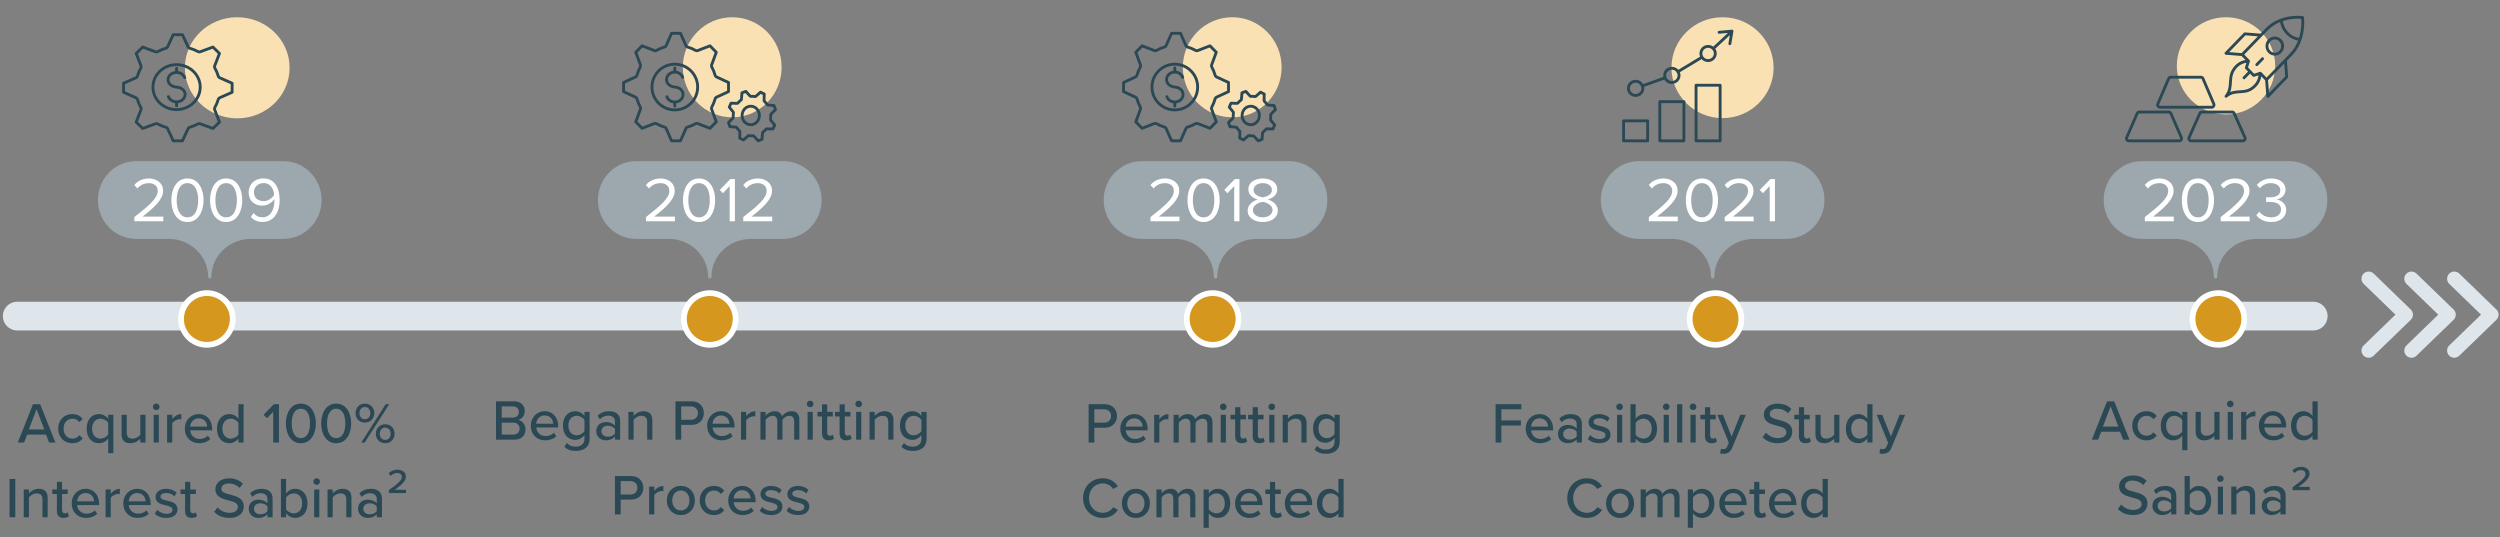 <svg width="870" height="187" viewBox="0 0 870 187" fill="none" xmlns="http://www.w3.org/2000/svg">
<rect x="0" y="0" width="870" height="187" fill="#808080" stroke="none"/>
<g clip-path="url(#clip0_943_40562)">
<path d="M111.671 69.604C111.671 62.291 105.838 56.336 98.675 56.336H47.325C40.162 56.336 34.329 62.291 34.329 69.604C34.329 76.917 40.162 82.872 47.325 82.872H58.003C58.003 82.872 58.082 82.899 58.121 82.899H58.345C58.438 82.885 58.543 82.872 58.635 82.872C66.39 82.872 72.684 88.921 72.684 96.341C72.684 96.529 72.829 96.677 73.013 96.677C73.197 96.677 73.342 96.529 73.342 96.341C73.342 89.069 79.281 83.167 86.865 82.899C86.904 82.899 86.944 82.899 86.983 82.872H98.675C105.838 82.872 111.671 76.917 111.671 69.604Z" fill="#9DA7AE"/>
<path d="M111.671 69.604C111.671 62.291 105.838 56.336 98.675 56.336H47.325C40.162 56.336 34.329 62.291 34.329 69.604C34.329 76.917 40.162 82.872 47.325 82.872H58.003C58.003 82.872 58.082 82.899 58.121 82.899H58.345C58.438 82.885 58.543 82.872 58.635 82.872C66.39 82.872 72.684 88.921 72.684 96.341C72.684 96.529 72.829 96.677 73.013 96.677C73.197 96.677 73.342 96.529 73.342 96.341C73.342 89.069 79.281 83.167 86.865 82.899C86.904 82.899 86.944 82.899 86.983 82.872H98.675C105.838 82.872 111.671 76.917 111.671 69.604Z" stroke="#9DA7AE" stroke-width="0.5" stroke-linecap="round" stroke-linejoin="round"/>
</g>
<g clip-path="url(#clip1_943_40562)">
<path d="M285.671 69.604C285.671 62.291 279.838 56.336 272.675 56.336H221.325C214.162 56.336 208.329 62.291 208.329 69.604C208.329 76.917 214.162 82.872 221.325 82.872H232.003C232.003 82.872 232.082 82.899 232.121 82.899H232.345C232.437 82.885 232.543 82.872 232.635 82.872C240.39 82.872 246.684 88.921 246.684 96.341C246.684 96.529 246.829 96.677 247.013 96.677C247.197 96.677 247.342 96.529 247.342 96.341C247.342 89.069 253.28 83.167 260.865 82.899C260.904 82.899 260.944 82.899 260.983 82.872H272.675C279.838 82.872 285.671 76.917 285.671 69.604Z" fill="#9DA7AE"/>
<path d="M285.671 69.604C285.671 62.291 279.838 56.336 272.675 56.336H221.325C214.162 56.336 208.329 62.291 208.329 69.604C208.329 76.917 214.162 82.872 221.325 82.872H232.003C232.003 82.872 232.082 82.899 232.121 82.899H232.345C232.437 82.885 232.543 82.872 232.635 82.872C240.39 82.872 246.684 88.921 246.684 96.341C246.684 96.529 246.829 96.677 247.013 96.677C247.197 96.677 247.342 96.529 247.342 96.341C247.342 89.069 253.28 83.167 260.865 82.899C260.904 82.899 260.944 82.899 260.983 82.872H272.675C279.838 82.872 285.671 76.917 285.671 69.604Z" stroke="#9DA7AE" stroke-width="0.5" stroke-linecap="round" stroke-linejoin="round"/>
</g>
<g clip-path="url(#clip2_943_40562)">
<path d="M461.671 69.604C461.671 62.291 455.838 56.336 448.675 56.336H397.325C390.162 56.336 384.329 62.291 384.329 69.604C384.329 76.917 390.162 82.872 397.325 82.872H408.003C408.003 82.872 408.082 82.899 408.121 82.899H408.345C408.437 82.885 408.543 82.872 408.635 82.872C416.39 82.872 422.684 88.921 422.684 96.341C422.684 96.529 422.829 96.677 423.013 96.677C423.197 96.677 423.342 96.529 423.342 96.341C423.342 89.069 429.28 83.167 436.865 82.899C436.904 82.899 436.944 82.899 436.983 82.872H448.675C455.838 82.872 461.671 76.917 461.671 69.604Z" fill="#9DA7AE"/>
<path d="M461.671 69.604C461.671 62.291 455.838 56.336 448.675 56.336H397.325C390.162 56.336 384.329 62.291 384.329 69.604C384.329 76.917 390.162 82.872 397.325 82.872H408.003C408.003 82.872 408.082 82.899 408.121 82.899H408.345C408.437 82.885 408.543 82.872 408.635 82.872C416.39 82.872 422.684 88.921 422.684 96.341C422.684 96.529 422.829 96.677 423.013 96.677C423.197 96.677 423.342 96.529 423.342 96.341C423.342 89.069 429.28 83.167 436.865 82.899C436.904 82.899 436.944 82.899 436.983 82.872H448.675C455.838 82.872 461.671 76.917 461.671 69.604Z" stroke="#9DA7AE" stroke-width="0.5" stroke-linecap="round" stroke-linejoin="round"/>
</g>
<g clip-path="url(#clip3_943_40562)">
<path d="M634.671 69.604C634.671 62.291 628.838 56.336 621.675 56.336H570.325C563.162 56.336 557.329 62.291 557.329 69.604C557.329 76.917 563.162 82.872 570.325 82.872H581.003C581.003 82.872 581.082 82.899 581.121 82.899H581.345C581.437 82.885 581.543 82.872 581.635 82.872C589.39 82.872 595.684 88.921 595.684 96.341C595.684 96.529 595.829 96.677 596.013 96.677C596.197 96.677 596.342 96.529 596.342 96.341C596.342 89.069 602.28 83.167 609.865 82.899C609.904 82.899 609.944 82.899 609.983 82.872H621.675C628.838 82.872 634.671 76.917 634.671 69.604Z" fill="#9DA7AE"/>
<path d="M634.671 69.604C634.671 62.291 628.838 56.336 621.675 56.336H570.325C563.162 56.336 557.329 62.291 557.329 69.604C557.329 76.917 563.162 82.872 570.325 82.872H581.003C581.003 82.872 581.082 82.899 581.121 82.899H581.345C581.437 82.885 581.543 82.872 581.635 82.872C589.39 82.872 595.684 88.921 595.684 96.341C595.684 96.529 595.829 96.677 596.013 96.677C596.197 96.677 596.342 96.529 596.342 96.341C596.342 89.069 602.28 83.167 609.865 82.899C609.904 82.899 609.944 82.899 609.983 82.872H621.675C628.838 82.872 634.671 76.917 634.671 69.604Z" stroke="#9DA7AE" stroke-width="0.5" stroke-linecap="round" stroke-linejoin="round"/>
</g>
<g clip-path="url(#clip4_943_40562)">
<path d="M809.671 69.604C809.671 62.291 803.838 56.336 796.675 56.336H745.325C738.162 56.336 732.329 62.291 732.329 69.604C732.329 76.917 738.162 82.872 745.325 82.872H756.003C756.003 82.872 756.082 82.899 756.121 82.899H756.345C756.437 82.885 756.543 82.872 756.635 82.872C764.39 82.872 770.684 88.921 770.684 96.341C770.684 96.529 770.829 96.677 771.013 96.677C771.197 96.677 771.342 96.529 771.342 96.341C771.342 89.069 777.28 83.167 784.865 82.899C784.904 82.899 784.944 82.899 784.983 82.872H796.675C803.838 82.872 809.671 76.917 809.671 69.604Z" fill="#9DA7AE"/>
<path d="M809.671 69.604C809.671 62.291 803.838 56.336 796.675 56.336H745.325C738.162 56.336 732.329 62.291 732.329 69.604C732.329 76.917 738.162 82.872 745.325 82.872H756.003C756.003 82.872 756.082 82.899 756.121 82.899H756.345C756.437 82.885 756.543 82.872 756.635 82.872C764.39 82.872 770.684 88.921 770.684 96.341C770.684 96.529 770.829 96.677 771.013 96.677C771.197 96.677 771.342 96.529 771.342 96.341C771.342 89.069 777.28 83.167 784.865 82.899C784.904 82.899 784.944 82.899 784.983 82.872H796.675C803.838 82.872 809.671 76.917 809.671 69.604Z" stroke="#9DA7AE" stroke-width="0.5" stroke-linecap="round" stroke-linejoin="round"/>
</g>
<path d="M19.282 154H17.082L16.002 151.24H9.462L8.382 154H6.182L11.482 140.66H13.982L19.282 154ZM15.422 149.46L12.722 142.4L10.042 149.46H15.422ZM20.242 149.16C20.242 146.26 22.242 144.1 25.162 144.1C26.982 144.1 28.082 144.86 28.782 145.8L27.582 146.9C27.002 146.08 26.222 145.7 25.242 145.7C23.342 145.7 22.122 147.16 22.122 149.16C22.122 151.16 23.342 152.64 25.242 152.64C26.222 152.64 27.002 152.24 27.582 151.44L28.782 152.54C28.082 153.48 26.982 154.24 25.162 154.24C22.242 154.24 20.242 152.06 20.242 149.16ZM39.444 144.34V157.68H37.644V152.6C36.864 153.66 35.724 154.24 34.464 154.24C31.944 154.24 30.164 152.32 30.164 149.16C30.164 146 31.944 144.1 34.464 144.1C35.764 144.1 36.924 144.76 37.644 145.72V144.34H39.444ZM37.644 151.22V147.12C37.144 146.34 36.044 145.7 34.964 145.7C33.164 145.7 32.044 147.16 32.044 149.16C32.044 151.18 33.164 152.64 34.964 152.64C36.044 152.64 37.144 151.98 37.644 151.22ZM50.627 154H48.827V152.68C48.087 153.48 46.867 154.24 45.387 154.24C43.327 154.24 42.307 153.2 42.307 151.16V144.34H44.107V150.56C44.107 152.16 44.907 152.64 46.147 152.64C47.267 152.64 48.287 152 48.827 151.28V144.34H50.627V154ZM54.359 142.72C53.739 142.72 53.199 142.22 53.199 141.58C53.199 140.94 53.739 140.42 54.359 140.42C54.999 140.42 55.519 140.94 55.519 141.58C55.519 142.22 54.999 142.72 54.359 142.72ZM55.279 154H53.479V144.34H55.279V154ZM59.947 154H58.147V144.34H59.947V145.82C60.687 144.86 61.827 144.12 63.107 144.12V145.94C62.927 145.9 62.727 145.88 62.487 145.88C61.587 145.88 60.367 146.56 59.947 147.28V154ZM64.305 149.16C64.305 146.36 66.325 144.1 69.145 144.1C72.045 144.1 73.845 146.36 73.845 149.32V149.76H66.205C66.345 151.4 67.545 152.76 69.485 152.76C70.505 152.76 71.625 152.36 72.345 151.62L73.185 152.8C72.225 153.74 70.865 154.24 69.305 154.24C66.425 154.24 64.305 152.2 64.305 149.16ZM69.145 145.58C67.205 145.58 66.285 147.14 66.185 148.46H72.085C72.045 147.18 71.185 145.58 69.145 145.58ZM84.776 154H82.976V152.62C82.256 153.58 81.096 154.24 79.816 154.24C77.296 154.24 75.496 152.34 75.496 149.18C75.496 146.08 77.296 144.1 79.816 144.1C81.056 144.1 82.196 144.7 82.976 145.74V140.66H84.776V154ZM82.976 151.24V147.12C82.476 146.34 81.396 145.7 80.296 145.7C78.496 145.7 77.376 147.16 77.376 149.18C77.376 151.18 78.496 152.64 80.296 152.64C81.396 152.64 82.476 152.02 82.976 151.24ZM97.075 154H95.075V143.28L92.915 145.54L91.735 144.32L95.315 140.66H97.075V154ZM99.483 147.34C99.483 144.04 101.003 140.46 104.703 140.46C108.403 140.46 109.923 144.04 109.923 147.34C109.923 150.64 108.403 154.24 104.703 154.24C101.003 154.24 99.483 150.64 99.483 147.34ZM107.883 147.34C107.883 144.74 107.063 142.24 104.703 142.24C102.343 142.24 101.523 144.74 101.523 147.34C101.523 149.94 102.343 152.46 104.703 152.46C107.063 152.46 107.883 149.94 107.883 147.34ZM111.768 147.34C111.768 144.04 113.288 140.46 116.988 140.46C120.688 140.46 122.208 144.04 122.208 147.34C122.208 150.64 120.688 154.24 116.988 154.24C113.288 154.24 111.768 150.64 111.768 147.34ZM120.168 147.34C120.168 144.74 119.348 142.24 116.988 142.24C114.628 142.24 113.808 144.74 113.808 147.34C113.808 149.94 114.628 152.46 116.988 152.46C119.348 152.46 120.168 149.94 120.168 147.34ZM123.733 143.78C123.733 141.9 125.033 140.46 126.973 140.46C128.933 140.46 130.253 141.9 130.253 143.78C130.253 145.64 128.933 147.06 126.973 147.06C125.033 147.06 123.733 145.64 123.733 143.78ZM126.913 154H125.713L134.233 140.66H135.453L126.913 154ZM128.873 143.78C128.873 142.54 128.093 141.64 126.973 141.64C125.873 141.64 125.093 142.54 125.093 143.78C125.093 144.98 125.873 145.9 126.973 145.9C128.093 145.9 128.873 144.98 128.873 143.78ZM130.793 150.96C130.793 149.08 132.113 147.64 134.053 147.64C135.993 147.64 137.313 149.08 137.313 150.96C137.313 152.82 135.993 154.24 134.053 154.24C132.113 154.24 130.793 152.82 130.793 150.96ZM135.953 150.96C135.953 149.72 135.173 148.82 134.053 148.82C132.933 148.82 132.153 149.72 132.153 150.96C132.153 152.18 132.933 153.08 134.053 153.08C135.173 153.08 135.953 152.18 135.953 150.96ZM5.324 180H3.324V166.66H5.324V180ZM16.584 180H14.784V173.82C14.784 172.22 13.964 171.7 12.724 171.7C11.604 171.7 10.584 172.38 10.064 173.1V180H8.264V170.34H10.064V171.7C10.704 170.92 11.984 170.1 13.484 170.1C15.524 170.1 16.584 171.18 16.584 173.22V180ZM22.096 180.24C20.576 180.24 19.796 179.38 19.796 177.86V171.92H18.196V170.34H19.796V167.7H21.596V170.34H23.556V171.92H21.596V177.46C21.596 178.14 21.916 178.64 22.536 178.64C22.956 178.64 23.336 178.46 23.516 178.26L23.976 179.62C23.596 179.98 23.036 180.24 22.096 180.24ZM24.949 175.16C24.949 172.36 26.969 170.1 29.789 170.1C32.689 170.1 34.489 172.36 34.489 175.32V175.76H26.849C26.989 177.4 28.189 178.76 30.129 178.76C31.149 178.76 32.269 178.36 32.989 177.62L33.829 178.8C32.869 179.74 31.509 180.24 29.949 180.24C27.069 180.24 24.949 178.2 24.949 175.16ZM29.789 171.58C27.849 171.58 26.929 173.14 26.829 174.46H32.729C32.689 173.18 31.829 171.58 29.789 171.58ZM38.541 180H36.741V170.34H38.541V171.82C39.281 170.86 40.421 170.12 41.701 170.12V171.94C41.521 171.9 41.321 171.88 41.081 171.88C40.181 171.88 38.961 172.56 38.541 173.28V180ZM42.899 175.16C42.899 172.36 44.919 170.1 47.739 170.1C50.639 170.1 52.439 172.36 52.439 175.32V175.76H44.799C44.939 177.4 46.139 178.76 48.079 178.76C49.099 178.76 50.219 178.36 50.939 177.62L51.779 178.8C50.819 179.74 49.459 180.24 47.899 180.24C45.019 180.24 42.899 178.2 42.899 175.16ZM47.739 171.58C45.799 171.58 44.879 173.14 44.779 174.46H50.679C50.639 173.18 49.779 171.58 47.739 171.58ZM53.85 178.74L54.71 177.42C55.37 178.14 56.65 178.8 57.95 178.8C59.31 178.8 60.03 178.24 60.03 177.42C60.03 176.46 58.93 176.14 57.69 175.86C56.05 175.48 54.13 175.04 54.13 172.96C54.13 171.42 55.45 170.1 57.81 170.1C59.47 170.1 60.67 170.7 61.49 171.48L60.69 172.74C60.13 172.06 59.05 171.56 57.83 171.56C56.61 171.56 55.85 172.04 55.85 172.82C55.85 173.66 56.89 173.94 58.09 174.22C59.77 174.6 61.77 175.06 61.77 177.28C61.77 178.94 60.41 180.24 57.87 180.24C56.25 180.24 54.83 179.74 53.85 178.74ZM66.706 180.24C65.186 180.24 64.406 179.38 64.406 177.86V171.92H62.806V170.34H64.406V167.7H66.206V170.34H68.165V171.92H66.206V177.46C66.206 178.14 66.525 178.64 67.145 178.64C67.566 178.64 67.945 178.46 68.126 178.26L68.585 179.62C68.206 179.98 67.645 180.24 66.706 180.24ZM74.535 178.12L75.675 176.58C76.575 177.58 78.015 178.46 79.875 178.46C82.035 178.46 82.795 177.36 82.795 176.4C82.795 175 81.275 174.6 79.575 174.16C77.435 173.6 74.955 172.98 74.955 170.26C74.955 168.06 76.895 166.46 79.675 166.46C81.735 166.46 83.355 167.12 84.535 168.32L83.375 169.8C82.355 168.72 80.955 168.24 79.515 168.24C78.035 168.24 77.015 169 77.015 170.12C77.015 171.32 78.455 171.7 80.115 172.12C82.295 172.7 84.835 173.38 84.835 176.22C84.835 178.3 83.395 180.24 79.795 180.24C77.415 180.24 75.675 179.38 74.535 178.12ZM94.872 180H93.072V178.94C92.312 179.78 91.212 180.24 89.912 180.24C88.312 180.24 86.552 179.16 86.552 177.04C86.552 174.84 88.292 173.88 89.912 173.88C91.212 173.88 92.332 174.3 93.072 175.16V173.56C93.072 172.36 92.092 171.64 90.712 171.64C89.612 171.64 88.672 172.06 87.812 172.92L87.032 171.68C88.112 170.62 89.432 170.1 90.992 170.1C93.092 170.1 94.872 171.02 94.872 173.48V180ZM93.072 177.88V176.24C92.532 175.52 91.592 175.14 90.592 175.14C89.292 175.14 88.372 175.92 88.372 177.06C88.372 178.2 89.292 178.98 90.592 178.98C91.592 178.98 92.532 178.6 93.072 177.88ZM99.556 180H97.756V166.66H99.556V171.74C100.316 170.7 101.456 170.1 102.716 170.1C105.236 170.1 107.016 172.08 107.016 175.18C107.016 178.34 105.216 180.24 102.716 180.24C101.416 180.24 100.276 179.58 99.556 178.62V180ZM99.556 173.14V177.24C100.036 178.02 101.136 178.64 102.236 178.64C104.036 178.64 105.156 177.2 105.156 175.18C105.156 173.16 104.036 171.7 102.236 171.7C101.136 171.7 100.036 172.36 99.556 173.14ZM110.199 168.72C109.579 168.72 109.039 168.22 109.039 167.58C109.039 166.94 109.579 166.42 110.199 166.42C110.839 166.42 111.359 166.94 111.359 167.58C111.359 168.22 110.839 168.72 110.199 168.72ZM111.119 180H109.319V170.34H111.119V180ZM122.307 180H120.507V173.82C120.507 172.22 119.687 171.7 118.447 171.7C117.327 171.7 116.307 172.38 115.787 173.1V180H113.987V170.34H115.787V171.7C116.427 170.92 117.707 170.1 119.207 170.1C121.247 170.1 122.307 171.18 122.307 173.22V180ZM132.919 180H131.119V178.94C130.359 179.78 129.259 180.24 127.959 180.24C126.359 180.24 124.599 179.16 124.599 177.04C124.599 174.84 126.339 173.88 127.959 173.88C129.259 173.88 130.379 174.3 131.119 175.16V173.56C131.119 172.36 130.139 171.64 128.759 171.64C127.659 171.64 126.719 172.06 125.859 172.92L125.079 171.68C126.159 170.62 127.479 170.1 129.039 170.1C131.139 170.1 132.919 171.02 132.919 173.48V180ZM131.119 177.88V176.24C130.579 175.52 129.639 175.14 128.639 175.14C127.339 175.14 126.419 175.92 126.419 177.06C126.419 178.2 127.339 178.98 128.639 178.98C129.639 178.98 130.579 178.6 131.119 177.88ZM141.303 171.58H135.343V170.54C138.523 168.28 139.843 167.14 139.843 165.96C139.843 165.02 139.083 164.6 138.243 164.6C137.263 164.6 136.423 165.1 136.023 165.64L135.263 164.74C135.983 163.88 137.163 163.46 138.283 163.46C139.843 163.46 141.243 164.24 141.243 165.86C141.243 167.38 139.743 168.76 137.403 170.44H141.303V171.58Z" fill="#2B4855"/>
<path d="M56.828 77H46.752V75.548C52.032 71.39 54.892 68.948 54.892 66.418C54.892 64.548 53.352 63.734 51.834 63.734C50.074 63.734 48.709 64.482 47.852 65.582L46.73 64.416C47.852 62.942 49.766 62.106 51.834 62.106C54.276 62.106 56.761 63.492 56.761 66.418C56.761 69.41 53.725 72.138 49.633 75.372H56.828V77ZM59.619 69.674C59.619 66.088 61.203 62.106 65.229 62.106C69.233 62.106 70.839 66.088 70.839 69.674C70.839 73.238 69.233 77.264 65.229 77.264C61.203 77.264 59.619 73.238 59.619 69.674ZM68.969 69.674C68.969 66.748 68.023 63.734 65.229 63.734C62.435 63.734 61.489 66.748 61.489 69.674C61.489 72.6 62.435 75.636 65.229 75.636C68.023 75.636 68.969 72.6 68.969 69.674ZM73.09 69.674C73.09 66.088 74.674 62.106 78.7 62.106C82.704 62.106 84.31 66.088 84.31 69.674C84.31 73.238 82.704 77.264 78.7 77.264C74.674 77.264 73.09 73.238 73.09 69.674ZM82.44 69.674C82.44 66.748 81.494 63.734 78.7 63.734C75.906 63.734 74.96 66.748 74.96 69.674C74.96 72.6 75.906 75.636 78.7 75.636C81.494 75.636 82.44 72.6 82.44 69.674ZM87.287 75.482L88.21 74.118C88.959 74.998 89.838 75.614 91.356 75.614C94.326 75.614 95.493 72.644 95.493 69.872C95.493 69.674 95.493 69.476 95.471 69.278C94.832 70.29 93.204 71.566 91.335 71.566C88.695 71.566 86.516 70.004 86.516 66.88C86.516 64.35 88.453 62.084 91.642 62.084C95.757 62.084 97.319 65.67 97.319 69.674C97.319 73.634 95.471 77.242 91.356 77.242C89.487 77.242 88.21 76.538 87.287 75.482ZM95.404 67.804C95.251 65.978 94.282 63.712 91.731 63.712C89.487 63.712 88.365 65.428 88.365 66.814C88.365 68.97 89.861 69.982 91.752 69.982C93.204 69.982 94.635 69.102 95.404 67.804Z" fill="white"/>
<path d="M179.023 153H172.603V139.66H178.863C181.243 139.66 182.623 141.12 182.623 143.06C182.623 144.74 181.523 145.86 180.303 146.12C181.723 146.34 182.883 147.78 182.883 149.4C182.883 151.5 181.483 153 179.023 153ZM174.603 141.42V145.32H178.483C179.823 145.32 180.563 144.48 180.563 143.38C180.563 142.28 179.823 141.42 178.483 141.42H174.603ZM174.603 147.08V151.24H178.583C179.983 151.24 180.823 150.44 180.823 149.14C180.823 148.04 180.063 147.08 178.583 147.08H174.603ZM184.717 148.16C184.717 145.36 186.737 143.1 189.557 143.1C192.457 143.1 194.257 145.36 194.257 148.32V148.76H186.617C186.757 150.4 187.957 151.76 189.897 151.76C190.917 151.76 192.037 151.36 192.757 150.62L193.597 151.8C192.637 152.74 191.277 153.24 189.717 153.24C186.837 153.24 184.717 151.2 184.717 148.16ZM189.557 144.58C187.617 144.58 186.697 146.14 186.597 147.46H192.497C192.457 146.18 191.597 144.58 189.557 144.58ZM196.428 155.48L197.288 154.16C198.088 155.08 199.068 155.44 200.388 155.44C201.888 155.44 203.388 154.72 203.388 152.68V151.42C202.648 152.38 201.508 153.08 200.208 153.08C197.708 153.08 195.908 151.24 195.908 148.08C195.908 144.98 197.708 143.1 200.208 143.1C201.468 143.1 202.608 143.7 203.388 144.74V143.34H205.188V152.62C205.188 155.94 202.768 156.92 200.388 156.92C198.768 156.92 197.588 156.58 196.428 155.48ZM203.388 150.04V146.12C202.888 145.34 201.788 144.7 200.708 144.7C198.908 144.7 197.788 146.1 197.788 148.08C197.788 150.08 198.908 151.48 200.708 151.48C201.788 151.48 202.888 150.82 203.388 150.04ZM215.811 153H214.011V151.94C213.251 152.78 212.151 153.24 210.851 153.24C209.251 153.24 207.491 152.16 207.491 150.04C207.491 147.84 209.231 146.88 210.851 146.88C212.151 146.88 213.271 147.3 214.011 148.16V146.56C214.011 145.36 213.031 144.64 211.651 144.64C210.551 144.64 209.611 145.06 208.751 145.92L207.971 144.68C209.051 143.62 210.371 143.1 211.931 143.1C214.031 143.1 215.811 144.02 215.811 146.48V153ZM214.011 150.88V149.24C213.471 148.52 212.531 148.14 211.531 148.14C210.231 148.14 209.311 148.92 209.311 150.06C209.311 151.2 210.231 151.98 211.531 151.98C212.531 151.98 213.471 151.6 214.011 150.88ZM227.016 153H225.216V146.82C225.216 145.22 224.396 144.7 223.156 144.7C222.036 144.7 221.016 145.38 220.496 146.1V153H218.696V143.34H220.496V144.7C221.136 143.92 222.416 143.1 223.916 143.1C225.956 143.1 227.016 144.18 227.016 146.22V153ZM237.064 153H235.064V139.66H240.684C243.424 139.66 244.944 141.54 244.944 143.76C244.944 145.98 243.404 147.86 240.684 147.86H237.064V153ZM242.884 143.76C242.884 142.36 241.864 141.42 240.424 141.42H237.064V146.1H240.424C241.864 146.1 242.884 145.16 242.884 143.76ZM246.084 148.16C246.084 145.36 248.104 143.1 250.924 143.1C253.824 143.1 255.624 145.36 255.624 148.32V148.76H247.984C248.124 150.4 249.324 151.76 251.264 151.76C252.284 151.76 253.404 151.36 254.124 150.62L254.964 151.8C254.004 152.74 252.644 153.24 251.084 153.24C248.204 153.24 246.084 151.2 246.084 148.16ZM250.924 144.58C248.984 144.58 248.064 146.14 247.964 147.46H253.864C253.824 146.18 252.964 144.58 250.924 144.58ZM259.676 153H257.876V143.34H259.676V144.82C260.416 143.86 261.556 143.12 262.836 143.12V144.94C262.656 144.9 262.456 144.88 262.216 144.88C261.316 144.88 260.096 145.56 259.676 146.28V153ZM278.173 153H276.373V146.56C276.373 145.44 275.873 144.7 274.693 144.7C273.713 144.7 272.753 145.38 272.293 146.08V153H270.493V146.56C270.493 145.44 270.013 144.7 268.793 144.7C267.853 144.7 266.913 145.4 266.433 146.1V153H264.633V143.34H266.433V144.7C266.833 144.1 268.113 143.1 269.553 143.1C271.013 143.1 271.873 143.86 272.173 144.9C272.733 144 274.013 143.1 275.433 143.1C277.213 143.1 278.173 144.08 278.173 146.02V153ZM281.92 141.72C281.3 141.72 280.76 141.22 280.76 140.58C280.76 139.94 281.3 139.42 281.92 139.42C282.56 139.42 283.08 139.94 283.08 140.58C283.08 141.22 282.56 141.72 281.92 141.72ZM282.84 153H281.04V143.34H282.84V153ZM288.368 153.24C286.848 153.24 286.068 152.38 286.068 150.86V144.92H284.468V143.34H286.068V140.7H287.868V143.34H289.828V144.92H287.868V150.46C287.868 151.14 288.188 151.64 288.808 151.64C289.228 151.64 289.608 151.46 289.788 151.26L290.248 152.62C289.868 152.98 289.308 153.24 288.368 153.24ZM294.481 153.24C292.961 153.24 292.181 152.38 292.181 150.86V144.92H290.581V143.34H292.181V140.7H293.981V143.34H295.941V144.92H293.981V150.46C293.981 151.14 294.301 151.64 294.921 151.64C295.341 151.64 295.721 151.46 295.901 151.26L296.361 152.62C295.981 152.98 295.421 153.24 294.481 153.24ZM298.814 141.72C298.194 141.72 297.654 141.22 297.654 140.58C297.654 139.94 298.194 139.42 298.814 139.42C299.454 139.42 299.974 139.94 299.974 140.58C299.974 141.22 299.454 141.72 298.814 141.72ZM299.734 153H297.934V143.34H299.734V153ZM310.922 153H309.122V146.82C309.122 145.22 308.302 144.7 307.062 144.7C305.942 144.7 304.922 145.38 304.402 146.1V153H302.602V143.34H304.402V144.7C305.042 143.92 306.322 143.1 307.822 143.1C309.862 143.1 310.922 144.18 310.922 146.22V153ZM313.694 155.48L314.554 154.16C315.354 155.08 316.334 155.44 317.654 155.44C319.154 155.44 320.654 154.72 320.654 152.68V151.42C319.914 152.38 318.774 153.08 317.474 153.08C314.974 153.08 313.174 151.24 313.174 148.08C313.174 144.98 314.974 143.1 317.474 143.1C318.734 143.1 319.874 143.7 320.654 144.74V143.34H322.454V152.62C322.454 155.94 320.034 156.92 317.654 156.92C316.034 156.92 314.854 156.58 313.694 155.48ZM320.654 150.04V146.12C320.154 145.34 319.054 144.7 317.974 144.7C316.174 144.7 315.054 146.1 315.054 148.08C315.054 150.08 316.174 151.48 317.974 151.48C319.054 151.48 320.154 150.82 320.654 150.04ZM216 179H214V165.66H219.62C222.36 165.66 223.88 167.54 223.88 169.76C223.88 171.98 222.34 173.86 219.62 173.86H216V179ZM221.82 169.76C221.82 168.36 220.8 167.42 219.36 167.42H216V172.1H219.36C220.8 172.1 221.82 171.16 221.82 169.76ZM227.693 179H225.893V169.34H227.693V170.82C228.433 169.86 229.573 169.12 230.853 169.12V170.94C230.673 170.9 230.473 170.88 230.233 170.88C229.333 170.88 228.113 171.56 227.693 172.28V179ZM236.931 179.24C233.931 179.24 232.051 176.96 232.051 174.16C232.051 171.38 233.931 169.1 236.931 169.1C239.951 169.1 241.811 171.38 241.811 174.16C241.811 176.96 239.951 179.24 236.931 179.24ZM236.931 177.64C238.871 177.64 239.931 176 239.931 174.16C239.931 172.34 238.871 170.7 236.931 170.7C235.011 170.7 233.931 172.34 233.931 174.16C233.931 176 235.011 177.64 236.931 177.64ZM243.496 174.16C243.496 171.26 245.496 169.1 248.416 169.1C250.236 169.1 251.336 169.86 252.036 170.8L250.836 171.9C250.256 171.08 249.476 170.7 248.496 170.7C246.596 170.7 245.376 172.16 245.376 174.16C245.376 176.16 246.596 177.64 248.496 177.64C249.476 177.64 250.256 177.24 250.836 176.44L252.036 177.54C251.336 178.48 250.236 179.24 248.416 179.24C245.496 179.24 243.496 177.06 243.496 174.16ZM253.418 174.16C253.418 171.36 255.438 169.1 258.258 169.1C261.158 169.1 262.958 171.36 262.958 174.32V174.76H255.318C255.458 176.4 256.658 177.76 258.598 177.76C259.618 177.76 260.738 177.36 261.458 176.62L262.298 177.8C261.338 178.74 259.978 179.24 258.418 179.24C255.538 179.24 253.418 177.2 253.418 174.16ZM258.258 170.58C256.318 170.58 255.398 172.14 255.298 173.46H261.198C261.158 172.18 260.298 170.58 258.258 170.58ZM264.37 177.74L265.23 176.42C265.89 177.14 267.17 177.8 268.47 177.8C269.83 177.8 270.55 177.24 270.55 176.42C270.55 175.46 269.45 175.14 268.21 174.86C266.57 174.48 264.65 174.04 264.65 171.96C264.65 170.42 265.97 169.1 268.33 169.1C269.99 169.1 271.19 169.7 272.01 170.48L271.21 171.74C270.65 171.06 269.57 170.56 268.35 170.56C267.13 170.56 266.37 171.04 266.37 171.82C266.37 172.66 267.41 172.94 268.61 173.22C270.29 173.6 272.29 174.06 272.29 176.28C272.29 177.94 270.93 179.24 268.39 179.24C266.77 179.24 265.35 178.74 264.37 177.74ZM273.725 177.74L274.585 176.42C275.245 177.14 276.525 177.8 277.825 177.8C279.185 177.8 279.905 177.24 279.905 176.42C279.905 175.46 278.805 175.14 277.565 174.86C275.925 174.48 274.005 174.04 274.005 171.96C274.005 170.42 275.325 169.1 277.685 169.1C279.345 169.1 280.545 169.7 281.365 170.48L280.565 171.74C280.005 171.06 278.925 170.56 277.705 170.56C276.485 170.56 275.725 171.04 275.725 171.82C275.725 172.66 276.765 172.94 277.965 173.22C279.645 173.6 281.645 174.06 281.645 176.28C281.645 177.94 280.285 179.24 277.745 179.24C276.125 179.24 274.705 178.74 273.725 177.74Z" fill="#2B4855"/>
<path d="M234.868 77H224.792V75.548C230.072 71.39 232.932 68.948 232.932 66.418C232.932 64.548 231.392 63.734 229.874 63.734C228.114 63.734 226.75 64.482 225.892 65.582L224.77 64.416C225.892 62.942 227.806 62.106 229.874 62.106C232.316 62.106 234.802 63.492 234.802 66.418C234.802 69.41 231.766 72.138 227.674 75.372H234.868V77ZM237.659 69.674C237.659 66.088 239.243 62.106 243.269 62.106C247.273 62.106 248.879 66.088 248.879 69.674C248.879 73.238 247.273 77.264 243.269 77.264C239.243 77.264 237.659 73.238 237.659 69.674ZM247.009 69.674C247.009 66.748 246.063 63.734 243.269 63.734C240.475 63.734 239.529 66.748 239.529 69.674C239.529 72.6 240.475 75.636 243.269 75.636C246.063 75.636 247.009 72.6 247.009 69.674ZM255.75 77H253.924V64.746L251.57 67.232L250.47 66.11L254.144 62.326H255.75V77ZM268.727 77H258.651V75.548C263.931 71.39 266.791 68.948 266.791 66.418C266.791 64.548 265.251 63.734 263.733 63.734C261.973 63.734 260.609 64.482 259.751 65.582L258.629 64.416C259.751 62.942 261.665 62.106 263.733 62.106C266.175 62.106 268.661 63.492 268.661 66.418C268.661 69.41 265.625 72.138 261.533 75.372H268.727V77Z" fill="white"/>
<path d="M380.834 154H378.834V140.66H384.454C387.194 140.66 388.714 142.54 388.714 144.76C388.714 146.98 387.174 148.86 384.454 148.86H380.834V154ZM386.654 144.76C386.654 143.36 385.634 142.42 384.194 142.42H380.834V147.1H384.194C385.634 147.1 386.654 146.16 386.654 144.76ZM389.854 149.16C389.854 146.36 391.874 144.1 394.694 144.1C397.594 144.1 399.394 146.36 399.394 149.32V149.76H391.754C391.894 151.4 393.094 152.76 395.034 152.76C396.054 152.76 397.174 152.36 397.894 151.62L398.734 152.8C397.774 153.74 396.414 154.24 394.854 154.24C391.974 154.24 389.854 152.2 389.854 149.16ZM394.694 145.58C392.754 145.58 391.834 147.14 391.734 148.46H397.634C397.594 147.18 396.734 145.58 394.694 145.58ZM403.445 154H401.645V144.34H403.445V145.82C404.185 144.86 405.325 144.12 406.605 144.12V145.94C406.425 145.9 406.225 145.88 405.985 145.88C405.085 145.88 403.865 146.56 403.445 147.28V154ZM421.943 154H420.143V147.56C420.143 146.44 419.643 145.7 418.463 145.7C417.483 145.7 416.523 146.38 416.063 147.08V154H414.263V147.56C414.263 146.44 413.783 145.7 412.563 145.7C411.623 145.7 410.683 146.4 410.203 147.1V154H408.403V144.34H410.203V145.7C410.603 145.1 411.883 144.1 413.323 144.1C414.783 144.1 415.643 144.86 415.943 145.9C416.503 145 417.783 144.1 419.203 144.1C420.983 144.1 421.943 145.08 421.943 147.02V154ZM425.689 142.72C425.069 142.72 424.529 142.22 424.529 141.58C424.529 140.94 425.069 140.42 425.689 140.42C426.329 140.42 426.849 140.94 426.849 141.58C426.849 142.22 426.329 142.72 425.689 142.72ZM426.609 154H424.809V144.34H426.609V154ZM432.137 154.24C430.617 154.24 429.837 153.38 429.837 151.86V145.92H428.237V144.34H429.837V141.7H431.637V144.34H433.597V145.92H431.637V151.46C431.637 152.14 431.957 152.64 432.577 152.64C432.997 152.64 433.377 152.46 433.557 152.26L434.017 153.62C433.637 153.98 433.077 154.24 432.137 154.24ZM438.25 154.24C436.73 154.24 435.95 153.38 435.95 151.86V145.92H434.35V144.34H435.95V141.7H437.75V144.34H439.71V145.92H437.75V151.46C437.75 152.14 438.07 152.64 438.69 152.64C439.11 152.64 439.49 152.46 439.67 152.26L440.13 153.62C439.75 153.98 439.19 154.24 438.25 154.24ZM442.584 142.72C441.964 142.72 441.424 142.22 441.424 141.58C441.424 140.94 441.964 140.42 442.584 140.42C443.224 140.42 443.744 140.94 443.744 141.58C443.744 142.22 443.224 142.72 442.584 142.72ZM443.504 154H441.704V144.34H443.504V154ZM454.692 154H452.892V147.82C452.892 146.22 452.072 145.7 450.832 145.7C449.712 145.7 448.692 146.38 448.172 147.1V154H446.372V144.34H448.172V145.7C448.812 144.92 450.092 144.1 451.592 144.1C453.632 144.1 454.692 145.18 454.692 147.22V154ZM457.464 156.48L458.324 155.16C459.124 156.08 460.104 156.44 461.424 156.44C462.924 156.44 464.424 155.72 464.424 153.68V152.42C463.684 153.38 462.544 154.08 461.244 154.08C458.744 154.08 456.944 152.24 456.944 149.08C456.944 145.98 458.744 144.1 461.244 144.1C462.504 144.1 463.644 144.7 464.424 145.74V144.34H466.224V153.62C466.224 156.94 463.804 157.92 461.424 157.92C459.804 157.92 458.624 157.58 457.464 156.48ZM464.424 151.04V147.12C463.924 146.34 462.824 145.7 461.744 145.7C459.944 145.7 458.824 147.1 458.824 149.08C458.824 151.08 459.944 152.48 461.744 152.48C462.824 152.48 463.924 151.82 464.424 151.04ZM383.746 180.24C379.946 180.24 376.906 177.44 376.906 173.34C376.906 169.24 379.946 166.44 383.746 166.44C386.366 166.44 388.006 167.7 389.046 169.26L387.346 170.16C386.646 169.04 385.326 168.22 383.746 168.22C381.046 168.22 378.966 170.34 378.966 173.34C378.966 176.32 381.046 178.46 383.746 178.46C385.326 178.46 386.646 177.64 387.346 176.52L389.046 177.42C387.986 178.98 386.366 180.24 383.746 180.24ZM395.281 180.24C392.281 180.24 390.401 177.96 390.401 175.16C390.401 172.38 392.281 170.1 395.281 170.1C398.301 170.1 400.161 172.38 400.161 175.16C400.161 177.96 398.301 180.24 395.281 180.24ZM395.281 178.64C397.221 178.64 398.281 177 398.281 175.16C398.281 173.34 397.221 171.7 395.281 171.7C393.361 171.7 392.281 173.34 392.281 175.16C392.281 177 393.361 178.64 395.281 178.64ZM415.986 180H414.186V173.56C414.186 172.44 413.686 171.7 412.506 171.7C411.526 171.7 410.566 172.38 410.106 173.08V180H408.306V173.56C408.306 172.44 407.826 171.7 406.606 171.7C405.666 171.7 404.726 172.4 404.246 173.1V180H402.446V170.34H404.246V171.7C404.646 171.1 405.926 170.1 407.366 170.1C408.826 170.1 409.686 170.86 409.986 171.9C410.546 171 411.826 170.1 413.246 170.1C415.026 170.1 415.986 171.08 415.986 173.02V180ZM420.652 178.6V183.68H418.852V170.34H420.652V171.72C421.352 170.76 422.512 170.1 423.812 170.1C426.332 170.1 428.112 172 428.112 175.16C428.112 178.32 426.332 180.24 423.812 180.24C422.552 180.24 421.432 179.66 420.652 178.6ZM426.232 175.16C426.232 173.16 425.132 171.7 423.332 171.7C422.232 171.7 421.132 172.34 420.652 173.12V177.22C421.132 177.98 422.232 178.64 423.332 178.64C425.132 178.64 426.232 177.18 426.232 175.16ZM429.795 175.16C429.795 172.36 431.815 170.1 434.635 170.1C437.535 170.1 439.335 172.36 439.335 175.32V175.76H431.695C431.835 177.4 433.035 178.76 434.975 178.76C435.995 178.76 437.115 178.36 437.835 177.62L438.675 178.8C437.715 179.74 436.355 180.24 434.795 180.24C431.915 180.24 429.795 178.2 429.795 175.16ZM434.635 171.58C432.695 171.58 431.775 173.14 431.675 174.46H437.575C437.535 173.18 436.675 171.58 434.635 171.58ZM444.246 180.24C442.726 180.24 441.946 179.38 441.946 177.86V171.92H440.346V170.34H441.946V167.7H443.746V170.34H445.706V171.92H443.746V177.46C443.746 178.14 444.066 178.64 444.686 178.64C445.106 178.64 445.486 178.46 445.666 178.26L446.126 179.62C445.746 179.98 445.186 180.24 444.246 180.24ZM447.1 175.16C447.1 172.36 449.12 170.1 451.94 170.1C454.84 170.1 456.64 172.36 456.64 175.32V175.76H449C449.14 177.4 450.34 178.76 452.28 178.76C453.3 178.76 454.42 178.36 455.14 177.62L455.98 178.8C455.02 179.74 453.66 180.24 452.1 180.24C449.22 180.24 447.1 178.2 447.1 175.16ZM451.94 171.58C450 171.58 449.08 173.14 448.98 174.46H454.88C454.84 173.18 453.98 171.58 451.94 171.58ZM467.571 180H465.771V178.62C465.051 179.58 463.891 180.24 462.611 180.24C460.091 180.24 458.291 178.34 458.291 175.18C458.291 172.08 460.091 170.1 462.611 170.1C463.851 170.1 464.991 170.7 465.771 171.74V166.66H467.571V180ZM465.771 177.24V173.12C465.271 172.34 464.191 171.7 463.091 171.7C461.291 171.7 460.171 173.16 460.171 175.18C460.171 177.18 461.291 178.64 463.091 178.64C464.191 178.64 465.271 178.02 465.771 177.24Z" fill="#2B4855"/>
<path d="M410.443 77H400.367V75.548C405.647 71.39 408.507 68.948 408.507 66.418C408.507 64.548 406.967 63.734 405.449 63.734C403.689 63.734 402.325 64.482 401.467 65.582L400.345 64.416C401.467 62.942 403.381 62.106 405.449 62.106C407.891 62.106 410.377 63.492 410.377 66.418C410.377 69.41 407.341 72.138 403.249 75.372H410.443V77ZM413.234 69.674C413.234 66.088 414.818 62.106 418.844 62.106C422.848 62.106 424.454 66.088 424.454 69.674C424.454 73.238 422.848 77.264 418.844 77.264C414.818 77.264 413.234 73.238 413.234 69.674ZM422.584 69.674C422.584 66.748 421.638 63.734 418.844 63.734C416.05 63.734 415.104 66.748 415.104 69.674C415.104 72.6 416.05 75.636 418.844 75.636C421.638 75.636 422.584 72.6 422.584 69.674ZM431.325 77H429.499V64.746L427.145 67.232L426.045 66.11L429.719 62.326H431.325V77ZM434.182 73.282C434.182 71.324 435.854 69.982 437.68 69.432C435.986 68.948 434.424 67.848 434.424 65.912C434.424 63.272 436.998 62.106 439.44 62.106C441.86 62.106 444.478 63.272 444.478 65.912C444.478 67.848 442.894 68.948 441.2 69.432C443.026 69.982 444.698 71.324 444.698 73.282C444.698 75.768 442.322 77.264 439.44 77.264C436.536 77.264 434.182 75.79 434.182 73.282ZM442.63 66.154C442.63 64.636 441.2 63.734 439.44 63.734C437.658 63.734 436.25 64.636 436.25 66.154C436.25 67.936 438.56 68.53 439.44 68.684C440.342 68.53 442.63 67.936 442.63 66.154ZM442.85 73.084C442.85 71.17 440.342 70.356 439.44 70.246C438.538 70.356 436.008 71.17 436.008 73.084C436.008 74.668 437.614 75.636 439.44 75.636C441.244 75.636 442.85 74.668 442.85 73.084Z" fill="white"/>
<path d="M522.468 154H520.468V140.66H529.428V142.42H522.468V146.32H529.288V148.08H522.468V154ZM530.942 149.16C530.942 146.36 532.962 144.1 535.782 144.1C538.682 144.1 540.482 146.36 540.482 149.32V149.76H532.842C532.982 151.4 534.182 152.76 536.122 152.76C537.142 152.76 538.262 152.36 538.982 151.62L539.822 152.8C538.862 153.74 537.502 154.24 535.942 154.24C533.062 154.24 530.942 152.2 530.942 149.16ZM535.782 145.58C533.842 145.58 532.922 147.14 532.822 148.46H538.722C538.682 147.18 537.822 145.58 535.782 145.58ZM550.493 154H548.693V152.94C547.933 153.78 546.833 154.24 545.533 154.24C543.933 154.24 542.173 153.16 542.173 151.04C542.173 148.84 543.913 147.88 545.533 147.88C546.833 147.88 547.953 148.3 548.693 149.16V147.56C548.693 146.36 547.713 145.64 546.333 145.64C545.233 145.64 544.293 146.06 543.433 146.92L542.653 145.68C543.733 144.62 545.053 144.1 546.613 144.1C548.713 144.1 550.493 145.02 550.493 147.48V154ZM548.693 151.88V150.24C548.153 149.52 547.213 149.14 546.213 149.14C544.913 149.14 543.993 149.92 543.993 151.06C543.993 152.2 544.913 152.98 546.213 152.98C547.213 152.98 548.153 152.6 548.693 151.88ZM552.538 152.74L553.398 151.42C554.058 152.14 555.338 152.8 556.638 152.8C557.998 152.8 558.718 152.24 558.718 151.42C558.718 150.46 557.618 150.14 556.378 149.86C554.738 149.48 552.818 149.04 552.818 146.96C552.818 145.42 554.138 144.1 556.498 144.1C558.158 144.1 559.358 144.7 560.178 145.48L559.378 146.74C558.818 146.06 557.738 145.56 556.518 145.56C555.298 145.56 554.538 146.04 554.538 146.82C554.538 147.66 555.578 147.94 556.778 148.22C558.458 148.6 560.458 149.06 560.458 151.28C560.458 152.94 559.098 154.24 556.558 154.24C554.938 154.24 553.518 153.74 552.538 152.74ZM563.613 142.72C562.993 142.72 562.453 142.22 562.453 141.58C562.453 140.94 562.993 140.42 563.613 140.42C564.253 140.42 564.773 140.94 564.773 141.58C564.773 142.22 564.253 142.72 563.613 142.72ZM564.533 154H562.733V144.34H564.533V154ZM569.201 154H567.401V140.66H569.201V145.74C569.961 144.7 571.101 144.1 572.361 144.1C574.881 144.1 576.661 146.08 576.661 149.18C576.661 152.34 574.861 154.24 572.361 154.24C571.061 154.24 569.921 153.58 569.201 152.62V154ZM569.201 147.14V151.24C569.681 152.02 570.781 152.64 571.881 152.64C573.681 152.64 574.801 151.2 574.801 149.18C574.801 147.16 573.681 145.7 571.881 145.7C570.781 145.7 569.681 146.36 569.201 147.14ZM579.843 142.72C579.223 142.72 578.683 142.22 578.683 141.58C578.683 140.94 579.223 140.42 579.843 140.42C580.483 140.42 581.003 140.94 581.003 141.58C581.003 142.22 580.483 142.72 579.843 142.72ZM580.763 154H578.963V144.34H580.763V154ZM585.431 154H583.631V140.66H585.431V154ZM589.179 142.72C588.559 142.72 588.019 142.22 588.019 141.58C588.019 140.94 588.559 140.42 589.179 140.42C589.819 140.42 590.339 140.94 590.339 141.58C590.339 142.22 589.819 142.72 589.179 142.72ZM590.099 154H588.299V144.34H590.099V154ZM595.627 154.24C594.107 154.24 593.327 153.38 593.327 151.86V145.92H591.727V144.34H593.327V141.7H595.127V144.34H597.087V145.92H595.127V151.46C595.127 152.14 595.447 152.64 596.067 152.64C596.487 152.64 596.867 152.46 597.047 152.26L597.507 153.62C597.127 153.98 596.567 154.24 595.627 154.24ZM598.601 157.78L598.881 156.16C599.101 156.26 599.441 156.32 599.681 156.32C600.341 156.32 600.781 156.1 601.081 155.38L601.641 154.1L597.661 144.34H599.581L602.601 151.92L605.621 144.34H607.561L602.801 155.84C602.181 157.36 601.121 157.9 599.721 157.92C599.421 157.92 598.881 157.86 598.601 157.78ZM613.398 152.12L614.538 150.58C615.438 151.58 616.878 152.46 618.738 152.46C620.898 152.46 621.658 151.36 621.658 150.4C621.658 149 620.138 148.6 618.438 148.16C616.298 147.6 613.818 146.98 613.818 144.26C613.818 142.06 615.758 140.46 618.538 140.46C620.598 140.46 622.218 141.12 623.398 142.32L622.238 143.8C621.218 142.72 619.818 142.24 618.378 142.24C616.898 142.24 615.878 143 615.878 144.12C615.878 145.32 617.318 145.7 618.978 146.12C621.158 146.7 623.698 147.38 623.698 150.22C623.698 152.3 622.258 154.24 618.658 154.24C616.278 154.24 614.538 153.38 613.398 152.12ZM628.323 154.24C626.803 154.24 626.023 153.38 626.023 151.86V145.92H624.423V144.34H626.023V141.7H627.823V144.34H629.783V145.92H627.823V151.46C627.823 152.14 628.143 152.64 628.763 152.64C629.183 152.64 629.563 152.46 629.743 152.26L630.203 153.62C629.823 153.98 629.263 154.24 628.323 154.24ZM640.096 154H638.296V152.68C637.556 153.48 636.336 154.24 634.856 154.24C632.796 154.24 631.776 153.2 631.776 151.16V144.34H633.576V150.56C633.576 152.16 634.376 152.64 635.616 152.64C636.736 152.64 637.756 152 638.296 151.28V144.34H640.096V154ZM651.628 154H649.828V152.62C649.108 153.58 647.948 154.24 646.668 154.24C644.148 154.24 642.348 152.34 642.348 149.18C642.348 146.08 644.148 144.1 646.668 144.1C647.908 144.1 649.048 144.7 649.828 145.74V140.66H651.628V154ZM649.828 151.24V147.12C649.328 146.34 648.248 145.7 647.148 145.7C645.348 145.7 644.228 147.16 644.228 149.18C644.228 151.18 645.348 152.64 647.148 152.64C648.248 152.64 649.328 152.02 649.828 151.24ZM654.03 157.78L654.31 156.16C654.53 156.26 654.87 156.32 655.11 156.32C655.77 156.32 656.21 156.1 656.51 155.38L657.07 154.1L653.09 144.34H655.01L658.03 151.92L661.05 144.34H662.99L658.23 155.84C657.61 157.36 656.55 157.9 655.15 157.92C654.85 157.92 654.31 157.86 654.03 157.78ZM552.246 180.24C548.446 180.24 545.406 177.44 545.406 173.34C545.406 169.24 548.446 166.44 552.246 166.44C554.866 166.44 556.506 167.7 557.546 169.26L555.846 170.16C555.146 169.04 553.826 168.22 552.246 168.22C549.546 168.22 547.466 170.34 547.466 173.34C547.466 176.32 549.546 178.46 552.246 178.46C553.826 178.46 555.146 177.64 555.846 176.52L557.546 177.42C556.486 178.98 554.866 180.24 552.246 180.24ZM563.781 180.24C560.781 180.24 558.901 177.96 558.901 175.16C558.901 172.38 560.781 170.1 563.781 170.1C566.801 170.1 568.661 172.38 568.661 175.16C568.661 177.96 566.801 180.24 563.781 180.24ZM563.781 178.64C565.721 178.64 566.781 177 566.781 175.16C566.781 173.34 565.721 171.7 563.781 171.7C561.861 171.7 560.781 173.34 560.781 175.16C560.781 177 561.861 178.64 563.781 178.64ZM584.486 180H582.686V173.56C582.686 172.44 582.186 171.7 581.006 171.7C580.026 171.7 579.066 172.38 578.606 173.08V180H576.806V173.56C576.806 172.44 576.326 171.7 575.106 171.7C574.166 171.7 573.226 172.4 572.746 173.1V180H570.946V170.34H572.746V171.7C573.146 171.1 574.426 170.1 575.866 170.1C577.326 170.1 578.186 170.86 578.486 171.9C579.046 171 580.326 170.1 581.746 170.1C583.526 170.1 584.486 171.08 584.486 173.02V180ZM589.152 178.6V183.68H587.352V170.34H589.152V171.72C589.852 170.76 591.012 170.1 592.312 170.1C594.832 170.1 596.612 172 596.612 175.16C596.612 178.32 594.832 180.24 592.312 180.24C591.052 180.24 589.932 179.66 589.152 178.6ZM594.732 175.16C594.732 173.16 593.632 171.7 591.832 171.7C590.732 171.7 589.632 172.34 589.152 173.12V177.22C589.632 177.98 590.732 178.64 591.832 178.64C593.632 178.64 594.732 177.18 594.732 175.16ZM598.295 175.16C598.295 172.36 600.315 170.1 603.135 170.1C606.035 170.1 607.835 172.36 607.835 175.32V175.76H600.195C600.335 177.4 601.535 178.76 603.475 178.76C604.495 178.76 605.615 178.36 606.335 177.62L607.175 178.8C606.215 179.74 604.855 180.24 603.295 180.24C600.415 180.24 598.295 178.2 598.295 175.16ZM603.135 171.58C601.195 171.58 600.275 173.14 600.175 174.46H606.075C606.035 173.18 605.175 171.58 603.135 171.58ZM612.746 180.24C611.226 180.24 610.446 179.38 610.446 177.86V171.92H608.846V170.34H610.446V167.7H612.246V170.34H614.206V171.92H612.246V177.46C612.246 178.14 612.566 178.64 613.186 178.64C613.606 178.64 613.986 178.46 614.166 178.26L614.626 179.62C614.246 179.98 613.686 180.24 612.746 180.24ZM615.6 175.16C615.6 172.36 617.62 170.1 620.44 170.1C623.34 170.1 625.14 172.36 625.14 175.32V175.76H617.5C617.64 177.4 618.84 178.76 620.78 178.76C621.8 178.76 622.92 178.36 623.64 177.62L624.48 178.8C623.52 179.74 622.16 180.24 620.6 180.24C617.72 180.24 615.6 178.2 615.6 175.16ZM620.44 171.58C618.5 171.58 617.58 173.14 617.48 174.46H623.38C623.34 173.18 622.48 171.58 620.44 171.58ZM636.071 180H634.271V178.62C633.551 179.58 632.391 180.24 631.111 180.24C628.591 180.24 626.791 178.34 626.791 175.18C626.791 172.08 628.591 170.1 631.111 170.1C632.351 170.1 633.491 170.7 634.271 171.74V166.66H636.071V180ZM634.271 177.24V173.12C633.771 172.34 632.691 171.7 631.591 171.7C629.791 171.7 628.671 173.16 628.671 175.18C628.671 177.18 629.791 178.64 631.591 178.64C632.691 178.64 633.771 178.02 634.271 177.24Z" fill="#2B4855"/>
<path d="M583.868 77H573.792V75.548C579.072 71.39 581.932 68.948 581.932 66.418C581.932 64.548 580.392 63.734 578.874 63.734C577.114 63.734 575.75 64.482 574.892 65.582L573.77 64.416C574.892 62.942 576.806 62.106 578.874 62.106C581.316 62.106 583.802 63.492 583.802 66.418C583.802 69.41 580.766 72.138 576.674 75.372H583.868V77ZM586.659 69.674C586.659 66.088 588.243 62.106 592.269 62.106C596.273 62.106 597.879 66.088 597.879 69.674C597.879 73.238 596.273 77.264 592.269 77.264C588.243 77.264 586.659 73.238 586.659 69.674ZM596.009 69.674C596.009 66.748 595.063 63.734 592.269 63.734C589.475 63.734 588.529 66.748 588.529 69.674C588.529 72.6 589.475 75.636 592.269 75.636C595.063 75.636 596.009 72.6 596.009 69.674ZM610.272 77H600.196V75.548C605.476 71.39 608.336 68.948 608.336 66.418C608.336 64.548 606.796 63.734 605.278 63.734C603.518 63.734 602.154 64.482 601.296 65.582L600.174 64.416C601.296 62.942 603.21 62.106 605.278 62.106C607.72 62.106 610.206 63.492 610.206 66.418C610.206 69.41 607.17 72.138 603.078 75.372H610.272V77ZM617.683 77H615.857V64.746L613.503 67.232L612.403 66.11L616.077 62.326H617.683V77Z" fill="white"/>
<path d="M741.054 153H738.854L737.774 150.24H731.234L730.154 153H727.954L733.254 139.66H735.754L741.054 153ZM737.194 148.46L734.494 141.4L731.814 148.46H737.194ZM742.014 148.16C742.014 145.26 744.014 143.1 746.934 143.1C748.754 143.1 749.854 143.86 750.554 144.8L749.354 145.9C748.774 145.08 747.994 144.7 747.014 144.7C745.114 144.7 743.894 146.16 743.894 148.16C743.894 150.16 745.114 151.64 747.014 151.64C747.994 151.64 748.774 151.24 749.354 150.44L750.554 151.54C749.854 152.48 748.754 153.24 746.934 153.24C744.014 153.24 742.014 151.06 742.014 148.16ZM761.216 143.34V156.68H759.416V151.6C758.636 152.66 757.496 153.24 756.236 153.24C753.716 153.24 751.936 151.32 751.936 148.16C751.936 145 753.716 143.1 756.236 143.1C757.536 143.1 758.696 143.76 759.416 144.72V143.34H761.216ZM759.416 150.22V146.12C758.916 145.34 757.816 144.7 756.736 144.7C754.936 144.7 753.816 146.16 753.816 148.16C753.816 150.18 754.936 151.64 756.736 151.64C757.816 151.64 758.916 150.98 759.416 150.22ZM772.399 153H770.599V151.68C769.859 152.48 768.639 153.24 767.159 153.24C765.099 153.24 764.079 152.2 764.079 150.16V143.34H765.879V149.56C765.879 151.16 766.679 151.64 767.919 151.64C769.039 151.64 770.059 151 770.599 150.28V143.34H772.399V153ZM776.131 141.72C775.511 141.72 774.971 141.22 774.971 140.58C774.971 139.94 775.511 139.42 776.131 139.42C776.771 139.42 777.291 139.94 777.291 140.58C777.291 141.22 776.771 141.72 776.131 141.72ZM777.051 153H775.251V143.34H777.051V153ZM781.719 153H779.919V143.34H781.719V144.82C782.459 143.86 783.599 143.12 784.879 143.12V144.94C784.699 144.9 784.499 144.88 784.259 144.88C783.359 144.88 782.139 145.56 781.719 146.28V153ZM786.076 148.16C786.076 145.36 788.096 143.1 790.916 143.1C793.816 143.1 795.616 145.36 795.616 148.32V148.76H787.976C788.116 150.4 789.316 151.76 791.256 151.76C792.276 151.76 793.396 151.36 794.116 150.62L794.956 151.8C793.996 152.74 792.636 153.24 791.076 153.24C788.196 153.24 786.076 151.2 786.076 148.16ZM790.916 144.58C788.976 144.58 788.056 146.14 787.956 147.46H793.856C793.816 146.18 792.956 144.58 790.916 144.58ZM806.548 153H804.748V151.62C804.028 152.58 802.868 153.24 801.588 153.24C799.068 153.24 797.268 151.34 797.268 148.18C797.268 145.08 799.068 143.1 801.588 143.1C802.828 143.1 803.968 143.7 804.748 144.74V139.66H806.548V153ZM804.748 150.24V146.12C804.248 145.34 803.168 144.7 802.068 144.7C800.268 144.7 799.148 146.16 799.148 148.18C799.148 150.18 800.268 151.64 802.068 151.64C803.168 151.64 804.248 151.02 804.748 150.24ZM737.019 177.12L738.159 175.58C739.059 176.58 740.499 177.46 742.359 177.46C744.519 177.46 745.279 176.36 745.279 175.4C745.279 174 743.759 173.6 742.059 173.16C739.919 172.6 737.439 171.98 737.439 169.26C737.439 167.06 739.379 165.46 742.159 165.46C744.219 165.46 745.839 166.12 747.019 167.32L745.859 168.8C744.839 167.72 743.439 167.24 741.999 167.24C740.519 167.24 739.499 168 739.499 169.12C739.499 170.32 740.939 170.7 742.599 171.12C744.779 171.7 747.319 172.38 747.319 175.22C747.319 177.3 745.879 179.24 742.279 179.24C739.899 179.24 738.159 178.38 737.019 177.12ZM757.356 179H755.556V177.94C754.796 178.78 753.696 179.24 752.396 179.24C750.796 179.24 749.036 178.16 749.036 176.04C749.036 173.84 750.776 172.88 752.396 172.88C753.696 172.88 754.816 173.3 755.556 174.16V172.56C755.556 171.36 754.576 170.64 753.196 170.64C752.096 170.64 751.156 171.06 750.296 171.92L749.516 170.68C750.596 169.62 751.916 169.1 753.476 169.1C755.576 169.1 757.356 170.02 757.356 172.48V179ZM755.556 176.88V175.24C755.016 174.52 754.076 174.14 753.076 174.14C751.776 174.14 750.856 174.92 750.856 176.06C750.856 177.2 751.776 177.98 753.076 177.98C754.076 177.98 755.016 177.6 755.556 176.88ZM762.041 179H760.241V165.66H762.041V170.74C762.801 169.7 763.941 169.1 765.201 169.1C767.721 169.1 769.501 171.08 769.501 174.18C769.501 177.34 767.701 179.24 765.201 179.24C763.901 179.24 762.761 178.58 762.041 177.62V179ZM762.041 172.14V176.24C762.521 177.02 763.621 177.64 764.721 177.64C766.521 177.64 767.641 176.2 767.641 174.18C767.641 172.16 766.521 170.7 764.721 170.7C763.621 170.7 762.521 171.36 762.041 172.14ZM772.683 167.72C772.063 167.72 771.523 167.22 771.523 166.58C771.523 165.94 772.063 165.42 772.683 165.42C773.323 165.42 773.843 165.94 773.843 166.58C773.843 167.22 773.323 167.72 772.683 167.72ZM773.603 179H771.803V169.34H773.603V179ZM784.791 179H782.991V172.82C782.991 171.22 782.171 170.7 780.931 170.7C779.811 170.7 778.791 171.38 778.271 172.1V179H776.471V169.34H778.271V170.7C778.911 169.92 780.191 169.1 781.691 169.1C783.731 169.1 784.791 170.18 784.791 172.22V179ZM795.403 179H793.603V177.94C792.843 178.78 791.743 179.24 790.443 179.24C788.843 179.24 787.083 178.16 787.083 176.04C787.083 173.84 788.823 172.88 790.443 172.88C791.743 172.88 792.863 173.3 793.603 174.16V172.56C793.603 171.36 792.623 170.64 791.243 170.64C790.143 170.64 789.203 171.06 788.343 171.92L787.563 170.68C788.643 169.62 789.963 169.1 791.523 169.1C793.623 169.1 795.403 170.02 795.403 172.48V179ZM793.603 176.88V175.24C793.063 174.52 792.123 174.14 791.123 174.14C789.823 174.14 788.903 174.92 788.903 176.06C788.903 177.2 789.823 177.98 791.123 177.98C792.123 177.98 793.063 177.6 793.603 176.88ZM803.788 170.58H797.828V169.54C801.008 167.28 802.328 166.14 802.328 164.96C802.328 164.02 801.568 163.6 800.728 163.6C799.748 163.6 798.908 164.1 798.508 164.64L797.748 163.74C798.468 162.88 799.648 162.46 800.768 162.46C802.328 162.46 803.728 163.24 803.728 164.86C803.728 166.38 802.228 167.76 799.888 169.44H803.788V170.58Z" fill="#2B4855"/>
<path d="M756.472 77H746.396V75.548C751.676 71.39 754.536 68.948 754.536 66.418C754.536 64.548 752.996 63.734 751.478 63.734C749.718 63.734 748.354 64.482 747.496 65.582L746.374 64.416C747.496 62.942 749.41 62.106 751.478 62.106C753.92 62.106 756.406 63.492 756.406 66.418C756.406 69.41 753.37 72.138 749.278 75.372H756.472V77ZM759.264 69.674C759.264 66.088 760.848 62.106 764.874 62.106C768.878 62.106 770.484 66.088 770.484 69.674C770.484 73.238 768.878 77.264 764.874 77.264C760.848 77.264 759.264 73.238 759.264 69.674ZM768.614 69.674C768.614 66.748 767.668 63.734 764.874 63.734C762.08 63.734 761.134 66.748 761.134 69.674C761.134 72.6 762.08 75.636 764.874 75.636C767.668 75.636 768.614 72.6 768.614 69.674ZM782.876 77H772.8V75.548C778.08 71.39 780.94 68.948 780.94 66.418C780.94 64.548 779.4 63.734 777.882 63.734C776.122 63.734 774.758 64.482 773.9 65.582L772.778 64.416C773.9 62.942 775.814 62.106 777.882 62.106C780.324 62.106 782.81 63.492 782.81 66.418C782.81 69.41 779.774 72.138 775.682 75.372H782.876V77ZM785.184 74.844L786.262 73.7C787.12 74.844 788.616 75.636 790.354 75.636C792.488 75.636 793.786 74.58 793.786 72.886C793.786 71.06 792.29 70.29 790.134 70.29C789.518 70.29 788.836 70.29 788.616 70.312V68.64C788.858 68.662 789.54 68.662 790.134 68.662C791.982 68.662 793.544 67.936 793.544 66.242C793.544 64.614 792.048 63.734 790.266 63.734C788.66 63.734 787.472 64.35 786.394 65.516L785.382 64.372C786.438 63.096 788.132 62.106 790.398 62.106C793.214 62.106 795.37 63.536 795.37 66.022C795.37 68.134 793.588 69.19 792.202 69.432C793.544 69.542 795.59 70.686 795.59 73.04C795.59 75.482 793.632 77.264 790.398 77.264C787.912 77.264 786.086 76.164 785.184 74.844Z" fill="white"/>
<path d="M82.558 41.182C92.621 41.182 100.782 33.304 100.782 23.591C100.782 13.877 92.621 6 82.558 6C72.496 6 64.335 13.877 64.335 23.591C64.335 33.304 72.496 41.182 82.558 41.182Z" fill="#FAE1B3"/>
<path d="M60.28 49H63.492L65.463 44.743C65.554 44.533 65.744 44.379 65.968 44.315C67.019 44.015 68.029 43.611 68.973 43.101C69.18 42.987 69.42 42.971 69.636 43.052L74.107 44.703L76.375 42.486L74.686 38.115C74.603 37.905 74.62 37.662 74.736 37.468C75.257 36.545 75.68 35.558 75.978 34.53C76.044 34.312 76.201 34.134 76.417 34.037L80.78 32.111V28.971L76.417 27.045C76.201 26.948 76.044 26.769 75.978 26.551C75.68 25.523 75.257 24.536 74.736 23.613C74.62 23.411 74.603 23.176 74.686 22.966L76.375 18.596L74.107 16.378L69.636 18.029C69.42 18.11 69.172 18.094 68.973 17.981C68.029 17.471 67.019 17.058 65.968 16.767C65.744 16.702 65.562 16.548 65.463 16.338L63.492 12.081H60.28L58.309 16.338C58.21 16.548 58.028 16.702 57.804 16.767C56.752 17.066 55.742 17.471 54.798 17.981C54.592 18.094 54.351 18.11 54.136 18.029L49.665 16.378L47.397 18.596L49.086 22.966C49.168 23.176 49.152 23.419 49.036 23.613C48.514 24.536 48.092 25.523 47.794 26.551C47.728 26.769 47.57 26.948 47.355 27.045L43 28.971V32.111L47.355 34.037C47.57 34.134 47.728 34.312 47.794 34.53C48.092 35.558 48.514 36.545 49.036 37.468C49.152 37.67 49.168 37.905 49.086 38.115L47.397 42.486L49.665 44.703L54.136 43.052C54.36 42.971 54.6 42.987 54.798 43.101C55.742 43.611 56.752 44.023 57.804 44.315C58.028 44.379 58.21 44.533 58.309 44.743L60.28 49Z" stroke="#2B4855" stroke-linecap="round" stroke-linejoin="round"/>
<path d="M61.445 36.845V35.445M61.445 35.445C60.107 35.445 58.969 34.681 58.601 33.624M61.445 35.445C63.085 35.445 64.415 34.3 64.415 32.884C64.415 31.468 63.135 30.419 61.445 30.323C59.789 30.196 58.476 29.178 58.476 27.762C58.476 26.346 59.806 25.201 61.445 25.201M61.445 25.201V23.801M61.445 25.201C62.775 25.201 63.905 25.957 64.281 27.006M61.445 22.505C56.903 22.505 53.223 26.004 53.223 30.323C53.223 34.642 56.903 38.141 61.445 38.141C65.987 38.141 69.668 34.642 69.668 30.323C69.668 26.004 65.987 22.505 61.445 22.505Z" stroke="#2B4855" stroke-linecap="round" stroke-linejoin="round"/>
<path d="M774.651 39.816C784.102 39.816 791.767 32.244 791.767 22.908C791.767 13.572 784.102 6 774.651 6C765.199 6 757.534 13.572 757.534 22.908C757.534 32.244 765.199 39.816 774.651 39.816Z" fill="#FAE1B3"/>
<path d="M751.612 37.311H769.719C770.252 37.319 770.637 36.693 770.409 36.176L766.637 27.35C766.512 27.066 766.245 26.874 765.947 26.874H755.384C755.086 26.874 754.819 27.058 754.694 27.35L750.922 36.176C750.695 36.685 751.071 37.327 751.612 37.311Z" stroke="#2B4855" stroke-linecap="round" stroke-linejoin="round"/>
<path d="M740.741 49H758.463C758.985 49.008 759.361 48.407 759.139 47.91L755.447 39.437C755.324 39.165 755.063 38.98 754.771 38.98H744.433C744.142 38.98 743.881 39.157 743.758 39.437L740.066 47.91C739.844 48.399 740.212 49.016 740.741 49Z" stroke="#2B4855" stroke-linecap="round" stroke-linejoin="round"/>
<path d="M762.467 49H780.573C781.107 49.008 781.491 48.407 781.264 47.91L777.492 39.437C777.366 39.165 777.1 38.98 776.802 38.98H766.239C765.941 38.98 765.674 39.157 765.548 39.437L761.777 47.91C761.549 48.399 761.926 49.016 762.467 49Z" stroke="#2B4855" stroke-linecap="round" stroke-linejoin="round"/>
<path d="M782.923 25.015L780.913 27.087M787.375 20.425L785.365 22.497M793.877 6.976C794.031 8.649 794.732 10.276 795.972 11.558C797.212 12.84 798.791 13.56 800.416 13.716M784.294 26.235L781.737 23.6M784.294 26.235L786.467 25.508C786.544 26.993 785.974 28.596 784.78 29.831C781.267 33.452 778.201 30.551 774.673 33.507C777.539 29.871 774.735 26.704 778.24 23.091C779.434 21.864 780.99 21.27 782.438 21.355L781.737 23.6M784.294 26.235L786.574 25.476L788.762 27.728C788.762 27.728 794.339 21.965 797.266 18.963C802.327 13.755 801.279 6.092 801.279 6.092C801.279 6.092 793.838 5.013 788.793 10.229C785.873 13.247 780.289 18.994 780.289 18.994L782.476 21.246L781.737 23.6M795.332 20.957L795.772 26.782L789.209 33.553L788.762 27.736M786.859 12.23L781.213 11.777L774.65 18.548L780.297 19.002M793.553 18.024C792.49 19.119 790.765 19.119 789.702 18.024C788.639 16.93 788.639 15.147 789.702 14.052C790.765 12.958 792.49 12.958 793.553 14.052C794.616 15.147 794.616 16.93 793.553 18.024Z" stroke="#2B4855" stroke-linecap="round" stroke-linejoin="round"/>
<path d="M428.812 40.83C438.303 40.83 446 33.031 446 23.415C446 13.799 438.303 6 428.812 6C419.322 6 411.625 13.799 411.625 23.415C411.625 33.031 419.322 40.83 428.812 40.83Z" fill="#FAE1B3"/>
<path d="M407.709 49H410.814L412.719 44.687C412.807 44.473 412.991 44.317 413.207 44.252C414.223 43.948 415.2 43.538 416.112 43.022C416.312 42.907 416.544 42.891 416.752 42.973L421.073 44.645L423.266 42.399L421.634 37.97C421.554 37.757 421.57 37.511 421.682 37.314C422.186 36.38 422.594 35.379 422.882 34.338C422.946 34.116 423.098 33.936 423.306 33.837L427.523 31.886V28.704L423.306 26.752C423.098 26.654 422.946 26.474 422.882 26.252C422.594 25.211 422.186 24.21 421.682 23.275C421.57 23.07 421.554 22.832 421.634 22.619L423.266 18.191L421.073 15.944L416.752 17.617C416.544 17.699 416.304 17.683 416.112 17.568C415.2 17.051 414.223 16.633 413.207 16.338C412.991 16.272 412.815 16.116 412.719 15.903L410.814 11.59H407.709L405.805 15.903C405.709 16.116 405.533 16.272 405.316 16.338C404.3 16.641 403.324 17.051 402.412 17.568C402.212 17.683 401.979 17.699 401.771 17.617L397.45 15.944L395.257 18.191L396.89 22.619C396.97 22.832 396.954 23.078 396.842 23.275C396.338 24.21 395.93 25.211 395.641 26.252C395.577 26.474 395.425 26.654 395.217 26.752L391 28.704V31.886L395.217 33.837C395.425 33.936 395.577 34.116 395.641 34.338C395.93 35.379 396.338 36.38 396.842 37.314C396.954 37.519 396.97 37.757 396.89 37.97L395.257 42.399L397.45 44.645L401.771 42.973C401.987 42.891 402.22 42.907 402.412 43.022C403.324 43.538 404.3 43.957 405.316 44.252C405.533 44.317 405.709 44.473 405.805 44.687L407.709 49Z" stroke="#2B4855" stroke-linecap="round" stroke-linejoin="round"/>
<path d="M437.834 49L439.184 48.495L439.363 46.26C439.371 46.149 439.428 46.055 439.509 45.986C439.9 45.687 440.266 45.344 440.583 44.967C440.648 44.882 440.753 44.839 440.851 44.839L442.973 44.89L443.591 43.529L442.217 41.817C442.152 41.731 442.12 41.62 442.136 41.517C442.217 41.02 442.242 40.507 442.209 39.993C442.209 39.882 442.242 39.779 442.315 39.702L443.852 38.152L443.372 36.731L441.249 36.543C441.144 36.543 441.054 36.474 440.989 36.389C440.705 35.969 440.379 35.593 440.022 35.259C439.948 35.19 439.9 35.079 439.9 34.968L439.948 32.724L438.655 32.074L437.029 33.521C436.948 33.589 436.842 33.623 436.745 33.606C436.273 33.521 435.785 33.495 435.297 33.529C435.191 33.529 435.094 33.495 435.021 33.418L433.549 31.8L432.199 32.305L432.02 34.539C432.012 34.651 431.955 34.745 431.874 34.813C431.475 35.113 431.118 35.456 430.8 35.832C430.727 35.918 430.63 35.961 430.524 35.961L428.402 35.909L427.784 37.271L429.158 38.983C429.223 39.069 429.255 39.18 429.239 39.282C429.158 39.779 429.133 40.293 429.166 40.806C429.166 40.918 429.133 41.02 429.06 41.098L427.523 42.647L428.003 44.068L430.125 44.257C430.231 44.265 430.321 44.325 430.386 44.411C430.67 44.83 430.996 45.207 431.353 45.541C431.435 45.609 431.475 45.721 431.475 45.824L431.435 48.067L432.728 48.717L434.354 47.27C434.435 47.202 434.541 47.168 434.639 47.185C435.11 47.27 435.598 47.296 436.086 47.262C436.192 47.262 436.289 47.296 436.362 47.373L437.834 48.991V49Z" stroke="#2B4855" stroke-linecap="round" stroke-linejoin="round"/>
<path d="M408.832 36.931V35.507M408.832 35.507C407.53 35.507 406.438 34.73 406.083 33.653M408.832 35.507C410.417 35.507 411.703 34.341 411.703 32.901C411.703 31.46 410.466 30.392 408.832 30.295C407.231 30.165 405.961 29.13 405.961 27.689C405.961 26.249 407.247 25.083 408.832 25.083M408.832 25.083V23.659M408.832 25.083C410.118 25.083 411.21 25.852 411.573 26.92M408.832 22.34C404.441 22.34 400.883 25.901 400.883 30.295C400.883 34.689 404.441 38.25 408.832 38.25C413.223 38.25 416.781 34.689 416.781 30.295C416.781 25.901 413.223 22.34 408.832 22.34Z" stroke="#2B4855" stroke-linecap="round" stroke-linejoin="round"/>
<path d="M435.258 43.41C436.919 43.41 438.266 41.966 438.266 40.185C438.266 38.404 436.919 36.96 435.258 36.96C433.597 36.96 432.25 38.404 432.25 40.185C432.25 41.966 433.597 43.41 435.258 43.41Z" stroke="#2B4855" stroke-linecap="round" stroke-linejoin="round"/>
<path d="M599.444 41.102C609.257 41.102 617.215 33.242 617.215 23.551C617.215 13.86 609.257 6 599.444 6C589.632 6 581.674 13.86 581.674 23.551C581.674 33.242 589.632 41.102 599.444 41.102Z" fill="#FAE1B3"/>
<path d="M602.735 10.826L596.231 16.902M601.988 15.216L602.735 10.834L598.239 11.238M571.551 29.901L579.452 27.077M583.883 24.979L592.281 19.904M571.704 30.748C571.704 32.112 570.58 33.217 569.199 33.217C567.818 33.217 566.694 32.112 566.694 30.748C566.694 29.384 567.818 28.279 569.199 28.279C570.58 28.279 571.704 29.384 571.704 30.748ZM596.922 18.613C596.922 19.976 595.798 21.082 594.417 21.082C593.036 21.082 591.912 19.976 591.912 18.613C591.912 17.249 593.036 16.143 594.417 16.143C595.798 16.143 596.922 17.249 596.922 18.613ZM584.309 26.238C584.309 27.601 583.185 28.707 581.804 28.707C580.423 28.707 579.299 27.601 579.299 26.238C579.299 24.874 580.423 23.768 581.804 23.768C583.185 23.768 584.309 24.874 584.309 26.238ZM573.382 49H565V42.044H573.382V49ZM585.995 49H577.613V35.38H585.995V49ZM598.608 49H590.226V29.659H598.608V49Z" stroke="#2B4855" stroke-linecap="round" stroke-linejoin="round"/>
<path d="M6 110H805" stroke="#DEE6EB" stroke-width="10" stroke-linecap="round"/>
<circle cx="10" cy="10" r="9" transform="matrix(-1 0 0 1 82 101)" fill="#D5971D" stroke="white" stroke-width="2"/>
<circle cx="10" cy="10" r="9" transform="matrix(-1 0 0 1 257 101)" fill="#D5971D" stroke="white" stroke-width="2"/>
<circle cx="10" cy="10" r="9" transform="matrix(-1 0 0 1 607 101)" fill="#D5971D" stroke="white" stroke-width="2"/>
<circle cx="10" cy="10" r="9" transform="matrix(-1 0 0 1 432 101)" fill="#D5971D" stroke="white" stroke-width="2"/>
<circle cx="10" cy="10" r="9" transform="matrix(-1 0 0 1 782 101)" fill="#D5971D" stroke="white" stroke-width="2"/>
<path d="M839.193 122L852.104 109.5L839.193 97" stroke="#DEE6EB" stroke-width="5" stroke-linecap="round" stroke-linejoin="round"/>
<path d="M854.089 122L867 109.5L854.089 97" stroke="#DEE6EB" stroke-width="5" stroke-linecap="round" stroke-linejoin="round"/>
<path d="M824.296 122L837.207 109.5L824.296 97" stroke="#DEE6EB" stroke-width="5" stroke-linecap="round" stroke-linejoin="round"/>
<path d="M254.812 40.83C264.303 40.83 272 33.031 272 23.415C272 13.799 264.303 6 254.812 6C245.322 6 237.625 13.799 237.625 23.415C237.625 33.031 245.322 40.83 254.812 40.83Z" fill="#FAE1B3"/>
<path d="M233.709 49H236.814L238.719 44.687C238.807 44.473 238.991 44.317 239.207 44.252C240.223 43.948 241.2 43.538 242.112 43.022C242.312 42.907 242.544 42.891 242.752 42.973L247.073 44.645L249.266 42.399L247.634 37.97C247.554 37.757 247.57 37.511 247.682 37.314C248.186 36.38 248.594 35.379 248.882 34.338C248.946 34.116 249.098 33.936 249.306 33.837L253.523 31.886V28.704L249.306 26.752C249.098 26.654 248.946 26.474 248.882 26.252C248.594 25.211 248.186 24.21 247.682 23.275C247.57 23.07 247.554 22.832 247.634 22.619L249.266 18.191L247.073 15.944L242.752 17.617C242.544 17.699 242.304 17.683 242.112 17.568C241.2 17.051 240.223 16.633 239.207 16.338C238.991 16.272 238.815 16.116 238.719 15.903L236.814 11.59H233.709L231.805 15.903C231.709 16.116 231.533 16.272 231.316 16.338C230.3 16.641 229.324 17.051 228.412 17.568C228.212 17.683 227.979 17.699 227.771 17.617L223.45 15.944L221.257 18.191L222.89 22.619C222.97 22.832 222.954 23.078 222.842 23.275C222.338 24.21 221.93 25.211 221.641 26.252C221.577 26.474 221.425 26.654 221.217 26.752L217 28.704V31.886L221.217 33.837C221.425 33.936 221.577 34.116 221.641 34.338C221.93 35.379 222.338 36.38 222.842 37.314C222.954 37.519 222.97 37.757 222.89 37.97L221.257 42.399L223.45 44.645L227.771 42.973C227.987 42.891 228.22 42.907 228.412 43.022C229.324 43.538 230.3 43.957 231.316 44.252C231.533 44.317 231.709 44.473 231.805 44.687L233.709 49Z" stroke="#2B4855" stroke-linecap="round" stroke-linejoin="round"/>
<path d="M263.834 49L265.184 48.495L265.363 46.26C265.371 46.149 265.428 46.055 265.509 45.986C265.9 45.687 266.266 45.344 266.583 44.967C266.648 44.882 266.753 44.839 266.851 44.839L268.973 44.89L269.591 43.529L268.217 41.817C268.152 41.731 268.12 41.62 268.136 41.517C268.217 41.02 268.242 40.507 268.209 39.993C268.209 39.882 268.242 39.779 268.315 39.702L269.852 38.152L269.372 36.731L267.249 36.543C267.144 36.543 267.054 36.474 266.989 36.389C266.705 35.969 266.379 35.593 266.022 35.259C265.948 35.19 265.9 35.079 265.9 34.968L265.948 32.724L264.655 32.074L263.029 33.521C262.948 33.589 262.842 33.623 262.745 33.606C262.273 33.521 261.785 33.495 261.297 33.529C261.191 33.529 261.094 33.495 261.021 33.418L259.549 31.8L258.199 32.305L258.02 34.539C258.012 34.651 257.955 34.745 257.874 34.813C257.475 35.113 257.118 35.456 256.8 35.832C256.727 35.918 256.63 35.961 256.524 35.961L254.402 35.909L253.784 37.271L255.158 38.983C255.223 39.069 255.255 39.18 255.239 39.282C255.158 39.779 255.133 40.293 255.166 40.806C255.166 40.918 255.133 41.02 255.06 41.098L253.523 42.647L254.003 44.068L256.125 44.257C256.231 44.265 256.321 44.325 256.386 44.411C256.67 44.83 256.996 45.207 257.353 45.541C257.435 45.609 257.475 45.721 257.475 45.824L257.435 48.067L258.728 48.717L260.354 47.27C260.435 47.202 260.541 47.168 260.639 47.185C261.11 47.27 261.598 47.296 262.086 47.262C262.192 47.262 262.289 47.296 262.362 47.373L263.834 48.991V49Z" stroke="#2B4855" stroke-linecap="round" stroke-linejoin="round"/>
<path d="M234.832 36.931V35.507M234.832 35.507C233.53 35.507 232.438 34.73 232.083 33.653M234.832 35.507C236.417 35.507 237.703 34.341 237.703 32.901C237.703 31.46 236.466 30.392 234.832 30.295C233.231 30.165 231.961 29.13 231.961 27.689C231.961 26.249 233.247 25.083 234.832 25.083M234.832 25.083V23.659M234.832 25.083C236.118 25.083 237.21 25.852 237.573 26.92M234.832 22.34C230.441 22.34 226.883 25.901 226.883 30.295C226.883 34.689 230.441 38.25 234.832 38.25C239.223 38.25 242.781 34.689 242.781 30.295C242.781 25.901 239.223 22.34 234.832 22.34Z" stroke="#2B4855" stroke-linecap="round" stroke-linejoin="round"/>
<path d="M261.258 43.41C262.919 43.41 264.266 41.966 264.266 40.185C264.266 38.404 262.919 36.96 261.258 36.96C259.597 36.96 258.25 38.404 258.25 40.185C258.25 41.966 259.597 43.41 261.258 43.41Z" stroke="#2B4855" stroke-linecap="round" stroke-linejoin="round"/>
<defs>
<clipPath id="clip0_943_40562">
<rect width="78" height="41" fill="white" transform="translate(34 56)"/>
</clipPath>
<clipPath id="clip1_943_40562">
<rect width="78" height="41" fill="white" transform="translate(208 56)"/>
</clipPath>
<clipPath id="clip2_943_40562">
<rect width="78" height="41" fill="white" transform="translate(384 56)"/>
</clipPath>
<clipPath id="clip3_943_40562">
<rect width="78" height="41" fill="white" transform="translate(557 56)"/>
</clipPath>
<clipPath id="clip4_943_40562">
<rect width="78" height="41" fill="white" transform="translate(732 56)"/>
</clipPath>
</defs>
</svg>
